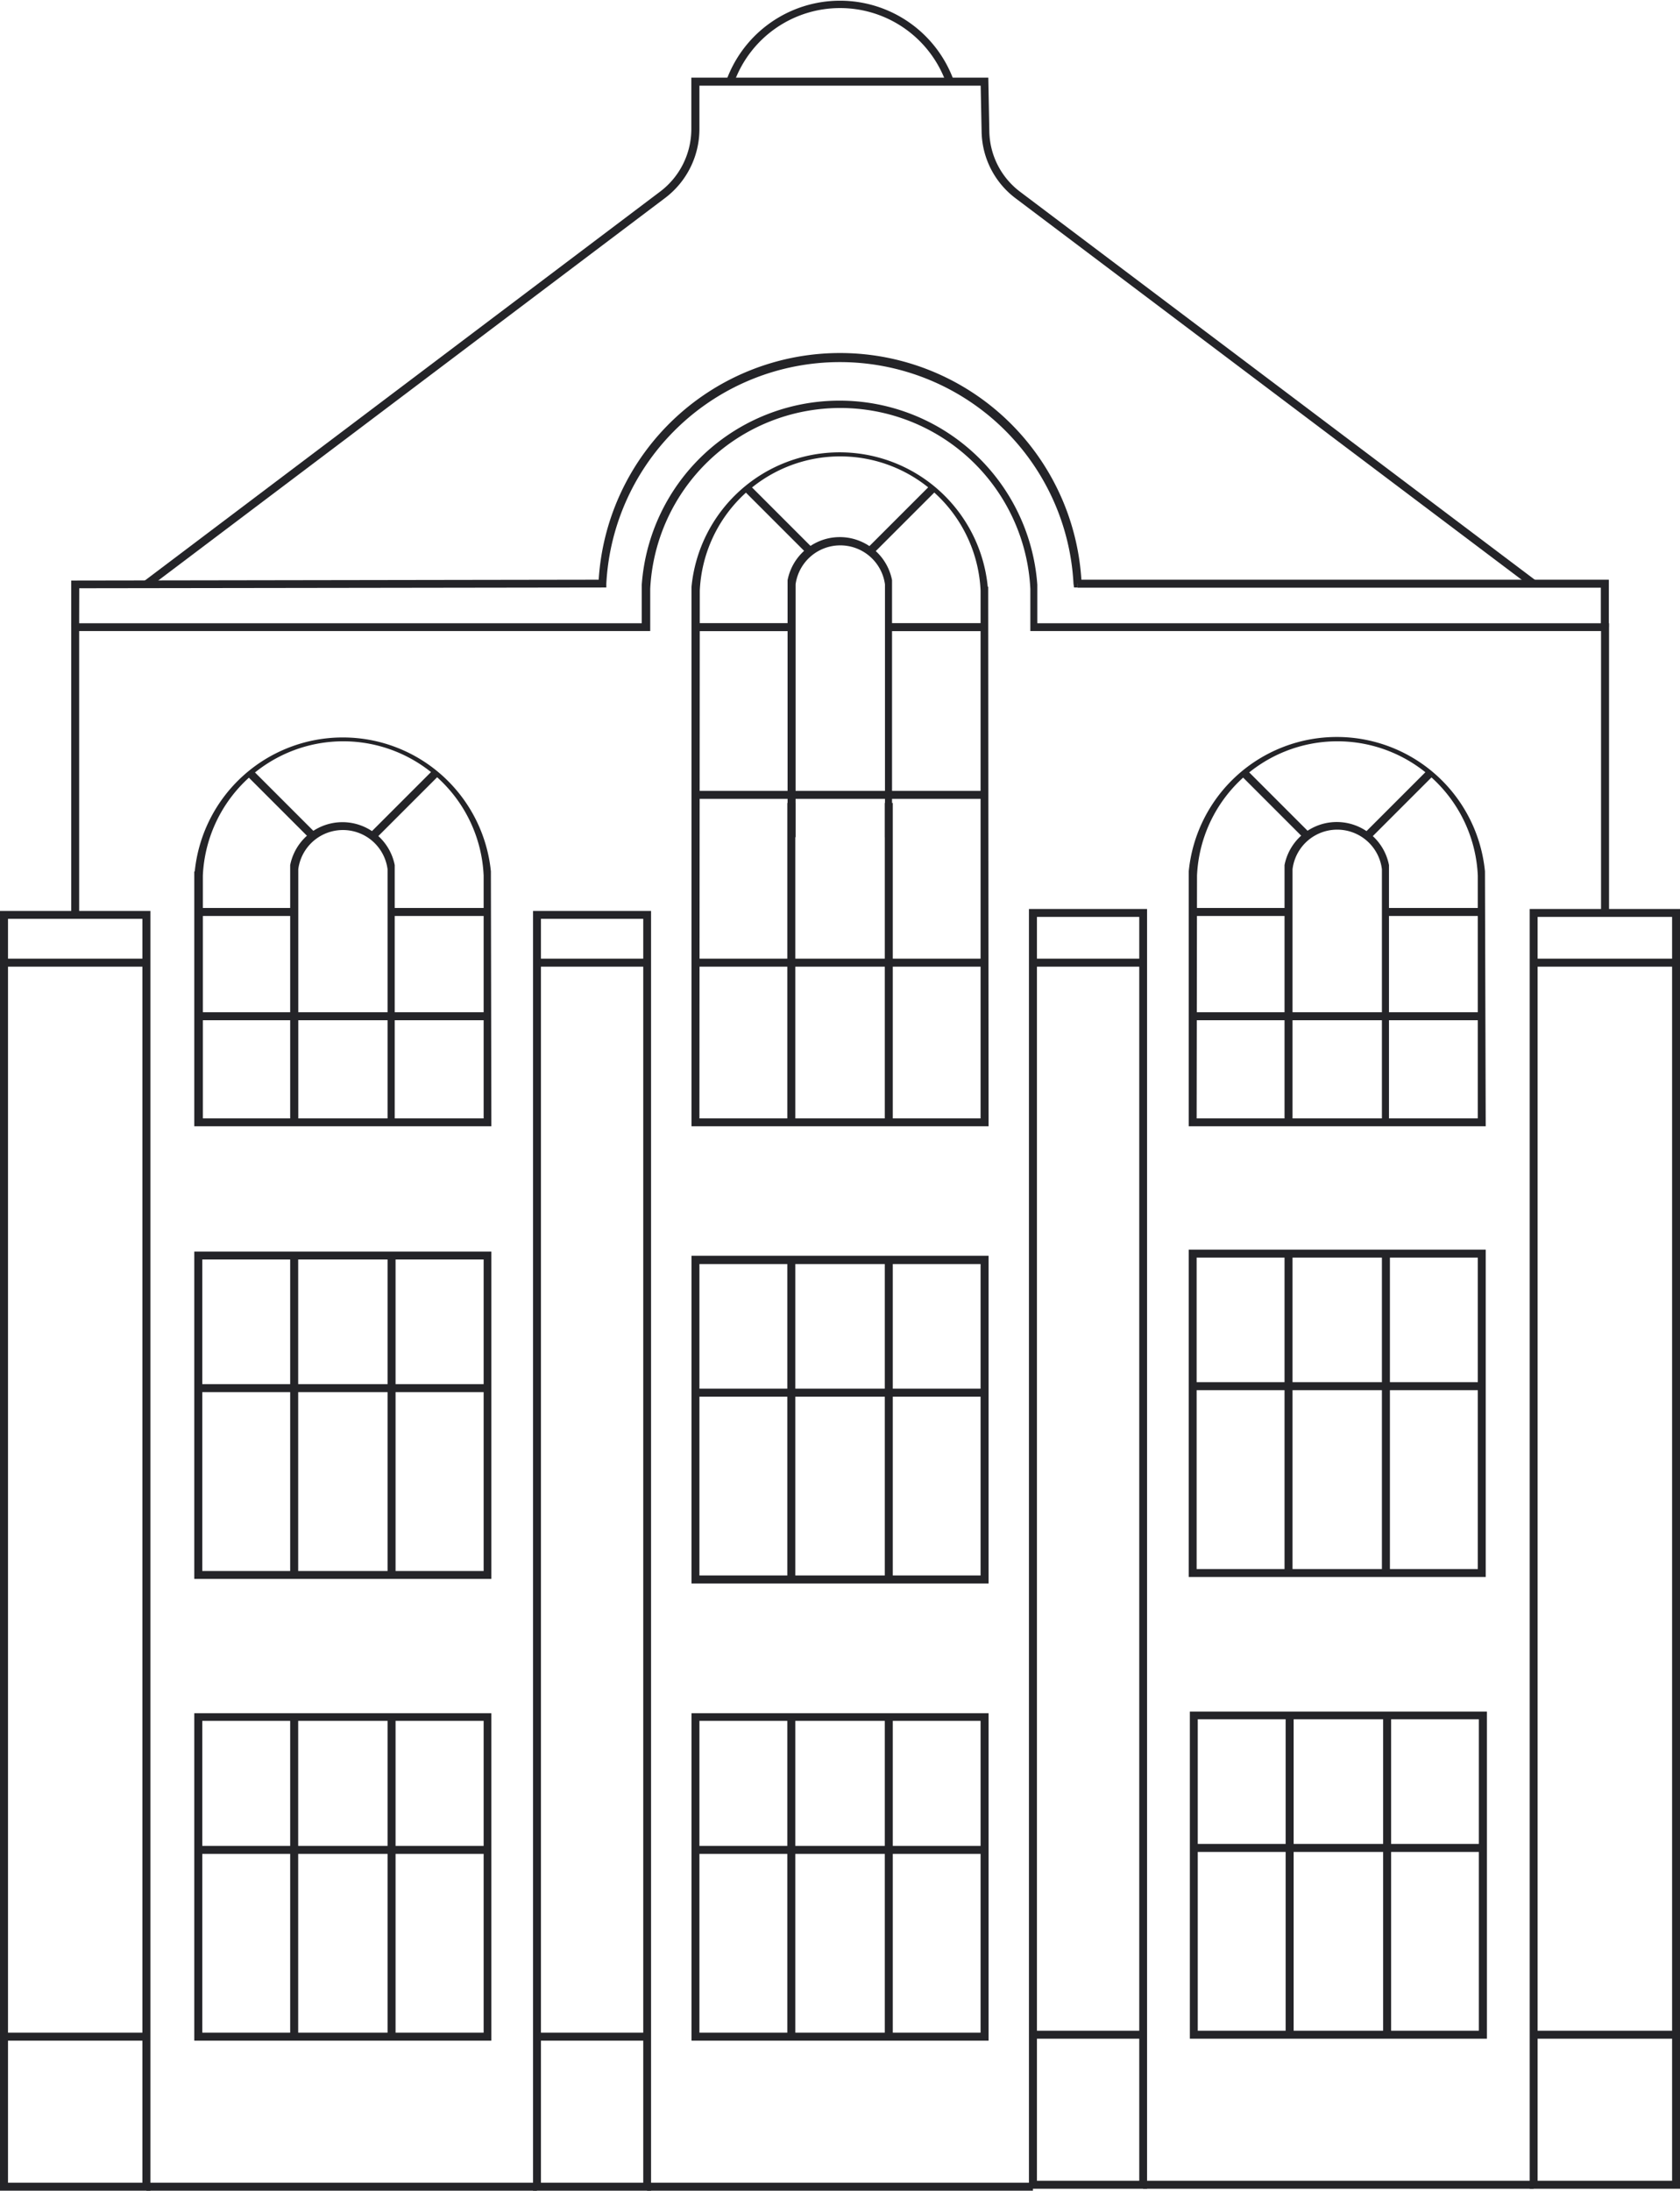 <?xml version="1.0" encoding="UTF-8"?> <svg xmlns="http://www.w3.org/2000/svg" viewBox="0 0 180.63 235.51"><defs><style>.fbd50d92-10aa-4eaf-80ab-b109f1256f0e{fill:#242428;}</style></defs><g id="b492e3ad-33d0-45b3-ab43-28dbcc71450a" data-name="Layer 2"><g id="b5291a67-a35c-413f-b8f2-ba11f1094fcf" data-name="Layer 1"><path class="fbd50d92-10aa-4eaf-80ab-b109f1256f0e" d="M180.63,235.3H164.47V97.72h16.16Zm-15.31-.86h14.46V98.57H165.32Z"></path><path class="fbd50d92-10aa-4eaf-80ab-b109f1256f0e" d="M123.33,235.3h-12.7V97.72h12.7Zm-11.84-.86h11V98.57h-11Z"></path><path class="fbd50d92-10aa-4eaf-80ab-b109f1256f0e" d="M159.74,121.08H127.81V93.68h0a16,16,0,0,1,31.85,0h0Zm-31.08-.85h30.23l0-26.1a15.11,15.11,0,0,0-30.19,0l0,.39Z"></path><path class="fbd50d92-10aa-4eaf-80ab-b109f1256f0e" d="M149.44,120.65h-.86V93.45a4.84,4.84,0,0,0-9.61,0v27.2h-.86V93h0a5.72,5.72,0,0,1,11.23,0h0v27.66Z"></path><rect class="fbd50d92-10aa-4eaf-80ab-b109f1256f0e" x="128.23" y="108.82" width="31.08" height="0.86"></rect><rect class="fbd50d92-10aa-4eaf-80ab-b109f1256f0e" x="149.01" y="97.61" width="10.3" height="0.86"></rect><rect class="fbd50d92-10aa-4eaf-80ab-b109f1256f0e" x="128.23" y="97.61" width="10.3" height="0.86"></rect><rect class="fbd50d92-10aa-4eaf-80ab-b109f1256f0e" x="136.77" y="81.61" width="0.86" height="9.83" transform="translate(-21 122.36) rotate(-45)"></rect><rect class="fbd50d92-10aa-4eaf-80ab-b109f1256f0e" x="145.44" y="86.09" width="9.83" height="0.86" transform="translate(-17.14 131.66) rotate(-45)"></rect><path class="fbd50d92-10aa-4eaf-80ab-b109f1256f0e" d="M159.74,169.53H127.81V134.34h31.93Zm-31.08-.85h30.23V135.2H128.66Z"></path><rect class="fbd50d92-10aa-4eaf-80ab-b109f1256f0e" x="128.23" y="148.59" width="31.08" height="0.86"></rect><rect class="fbd50d92-10aa-4eaf-80ab-b109f1256f0e" x="138.11" y="134.77" width="0.86" height="34.34"></rect><rect class="fbd50d92-10aa-4eaf-80ab-b109f1256f0e" x="148.58" y="134.77" width="0.86" height="34.34"></rect><path class="fbd50d92-10aa-4eaf-80ab-b109f1256f0e" d="M159.87,219.17H127.93V184h31.94Zm-31.09-.86H159V184.83H128.78Z"></path><rect class="fbd50d92-10aa-4eaf-80ab-b109f1256f0e" x="128.36" y="198.23" width="31.08" height="0.86"></rect><rect class="fbd50d92-10aa-4eaf-80ab-b109f1256f0e" x="138.23" y="184.4" width="0.86" height="34.34"></rect><rect class="fbd50d92-10aa-4eaf-80ab-b109f1256f0e" x="148.71" y="184.4" width="0.86" height="34.34"></rect><rect class="fbd50d92-10aa-4eaf-80ab-b109f1256f0e" x="122.9" y="234.44" width="41.99" height="0.86"></rect><rect class="fbd50d92-10aa-4eaf-80ab-b109f1256f0e" x="164.89" y="218.31" width="15.31" height="0.86"></rect><rect class="fbd50d92-10aa-4eaf-80ab-b109f1256f0e" x="111.06" y="218.31" width="11.84" height="0.86"></rect><path class="fbd50d92-10aa-4eaf-80ab-b109f1256f0e" d="M16.17,235.51H0V97.93H16.17ZM.86,234.65H15.31V98.78H.86Z"></path><path class="fbd50d92-10aa-4eaf-80ab-b109f1256f0e" d="M70,235.51H57.31V97.93H70Zm-11.84-.86h11V98.78h-11Z"></path><path class="fbd50d92-10aa-4eaf-80ab-b109f1256f0e" d="M52.83,121.08H20.89V93.68h.05a16,16,0,0,1,31.84,0h0l0,.43Zm-31.08-.85H52l0-26.1a15.11,15.11,0,0,0-30.19,0v26.1Z"></path><path class="fbd50d92-10aa-4eaf-80ab-b109f1256f0e" d="M42.52,120.65h-.85V93.45a4.84,4.84,0,0,0-9.6,0v27.2H31.2V93h0a5.73,5.73,0,0,1,11.24,0h0v27.66Z"></path><rect class="fbd50d92-10aa-4eaf-80ab-b109f1256f0e" x="21.32" y="108.82" width="31.08" height="0.86"></rect><rect class="fbd50d92-10aa-4eaf-80ab-b109f1256f0e" x="21.32" y="97.61" width="10.3" height="0.86"></rect><rect class="fbd50d92-10aa-4eaf-80ab-b109f1256f0e" x="42.09" y="97.61" width="10.3" height="0.86"></rect><rect class="fbd50d92-10aa-4eaf-80ab-b109f1256f0e" x="38.52" y="86.09" width="9.83" height="0.86" transform="translate(-48.46 56.05) rotate(-45)"></rect><rect class="fbd50d92-10aa-4eaf-80ab-b109f1256f0e" x="29.85" y="81.61" width="0.86" height="9.83" transform="translate(-52.31 46.75) rotate(-45)"></rect><path class="fbd50d92-10aa-4eaf-80ab-b109f1256f0e" d="M52.83,169.74H20.89V134.55H52.83Zm-31.08-.85H52V135.4H21.75Z"></path><rect class="fbd50d92-10aa-4eaf-80ab-b109f1256f0e" x="21.32" y="148.8" width="31.08" height="0.86"></rect><rect class="fbd50d92-10aa-4eaf-80ab-b109f1256f0e" x="41.67" y="134.98" width="0.86" height="34.34"></rect><rect class="fbd50d92-10aa-4eaf-80ab-b109f1256f0e" x="31.2" y="134.98" width="0.86" height="34.34"></rect><rect class="fbd50d92-10aa-4eaf-80ab-b109f1256f0e" x="15.74" y="234.65" width="41.99" height="0.86"></rect><rect class="fbd50d92-10aa-4eaf-80ab-b109f1256f0e" x="0.43" y="218.52" width="15.31" height="0.86"></rect><rect class="fbd50d92-10aa-4eaf-80ab-b109f1256f0e" x="57.73" y="218.52" width="11.84" height="0.86"></rect><path class="fbd50d92-10aa-4eaf-80ab-b109f1256f0e" d="M106.29,170.23H74.35V135h31.94Zm-31.09-.86h30.23V135.89H75.2Z"></path><rect class="fbd50d92-10aa-4eaf-80ab-b109f1256f0e" x="74.78" y="149.29" width="31.08" height="0.86"></rect><rect class="fbd50d92-10aa-4eaf-80ab-b109f1256f0e" x="84.65" y="135.46" width="0.86" height="34.34"></rect><rect class="fbd50d92-10aa-4eaf-80ab-b109f1256f0e" x="95.13" y="135.46" width="0.86" height="34.34"></rect><path class="fbd50d92-10aa-4eaf-80ab-b109f1256f0e" d="M106.29,219.38H74.35v-35.2h31.94Zm-31.09-.86h30.23V185H75.2Z"></path><rect class="fbd50d92-10aa-4eaf-80ab-b109f1256f0e" x="74.78" y="198.44" width="31.08" height="0.86"></rect><rect class="fbd50d92-10aa-4eaf-80ab-b109f1256f0e" x="84.65" y="184.61" width="0.86" height="34.34"></rect><rect class="fbd50d92-10aa-4eaf-80ab-b109f1256f0e" x="95.13" y="184.61" width="0.86" height="34.34"></rect><rect class="fbd50d92-10aa-4eaf-80ab-b109f1256f0e" x="69.57" y="234.65" width="41.49" height="0.86"></rect><path class="fbd50d92-10aa-4eaf-80ab-b109f1256f0e" d="M96,90h-.85V62.82a4.85,4.85,0,0,0-9.61,0V90h-.86V62.37h0a5.72,5.72,0,0,1,11.23,0h0V90Z"></path><rect class="fbd50d92-10aa-4eaf-80ab-b109f1256f0e" x="74.78" y="66.99" width="10.3" height="0.86"></rect><rect class="fbd50d92-10aa-4eaf-80ab-b109f1256f0e" x="95.55" y="66.99" width="10.3" height="0.86"></rect><rect class="fbd50d92-10aa-4eaf-80ab-b109f1256f0e" x="91.98" y="55.47" width="9.83" height="0.86" transform="translate(-11.15 84.89) rotate(-45)"></rect><rect class="fbd50d92-10aa-4eaf-80ab-b109f1256f0e" x="83.31" y="50.98" width="0.86" height="9.83" transform="translate(-15 75.58) rotate(-45)"></rect><path class="fbd50d92-10aa-4eaf-80ab-b109f1256f0e" d="M106.29,121.08H74.35v-58h0a16,16,0,0,1,31.85,0h.05Zm-31.09-.85h30.23l0-56.73a15.11,15.11,0,0,0-30.19,0l0,.39Z"></path><path class="fbd50d92-10aa-4eaf-80ab-b109f1256f0e" d="M8.51,98.35H7.66V67H69V62.86h0a21.32,21.32,0,0,1,42.53,0h0l0,.43V67H173V98h-.86V67.84H110.78l0-4.53a20.46,20.46,0,0,0-40.87,0l0,.41v4.12H8.51Z"></path><rect class="fbd50d92-10aa-4eaf-80ab-b109f1256f0e" x="74.78" y="103.06" width="31.08" height="0.86"></rect><rect class="fbd50d92-10aa-4eaf-80ab-b109f1256f0e" x="84.65" y="86.32" width="0.86" height="34.34"></rect><rect class="fbd50d92-10aa-4eaf-80ab-b109f1256f0e" x="95.13" y="86.32" width="0.86" height="34.34"></rect><rect class="fbd50d92-10aa-4eaf-80ab-b109f1256f0e" x="74.78" y="85.02" width="31.08" height="0.86"></rect><rect class="fbd50d92-10aa-4eaf-80ab-b109f1256f0e" x="0.43" y="103.06" width="15.31" height="0.86"></rect><rect class="fbd50d92-10aa-4eaf-80ab-b109f1256f0e" x="57.73" y="103.06" width="11.84" height="0.86"></rect><rect class="fbd50d92-10aa-4eaf-80ab-b109f1256f0e" x="111.06" y="103.06" width="11.84" height="0.86"></rect><rect class="fbd50d92-10aa-4eaf-80ab-b109f1256f0e" x="164.89" y="103.06" width="15.31" height="0.86"></rect><path class="fbd50d92-10aa-4eaf-80ab-b109f1256f0e" d="M8.51,67.41H7.66v-5l56.71-.09a26,26,0,0,1,51.92.41l-.41,0v.43h-.4l-.06-.41a25.15,25.15,0,0,0-50.23,0l0,.41h-.41l-56.26.08Z"></path><polygon class="fbd50d92-10aa-4eaf-80ab-b109f1256f0e" points="172.98 67.42 172.12 67.42 172.12 63.18 115.86 63.18 115.86 62.32 172.98 62.32 172.98 67.42"></polygon><path class="fbd50d92-10aa-4eaf-80ab-b109f1256f0e" d="M16,63.17l-.52-.69L71,20.58a8.43,8.43,0,0,0,3.33-6.69V8.35h31.93l.11,5.77a8.31,8.31,0,0,0,3.34,6.52l55.42,41.77-.51.68L109.21,21.33a9.16,9.16,0,0,1-3.67-7.2l-.1-4.92H75.2v4.68a9.29,9.29,0,0,1-3.67,7.38Z"></path><path class="fbd50d92-10aa-4eaf-80ab-b109f1256f0e" d="M101.73,8.92a12.11,12.11,0,0,0-22.82,0l-.81-.28a13,13,0,0,1,24.44,0Z"></path><path class="fbd50d92-10aa-4eaf-80ab-b109f1256f0e" d="M52.83,219.38H20.89v-35.2H52.83Zm-31.08-.86H52V185H21.75Z"></path><rect class="fbd50d92-10aa-4eaf-80ab-b109f1256f0e" x="21.32" y="198.44" width="31.08" height="0.86"></rect><rect class="fbd50d92-10aa-4eaf-80ab-b109f1256f0e" x="31.2" y="184.61" width="0.86" height="34.34"></rect><rect class="fbd50d92-10aa-4eaf-80ab-b109f1256f0e" x="41.67" y="184.61" width="0.86" height="34.34"></rect></g></g></svg> 